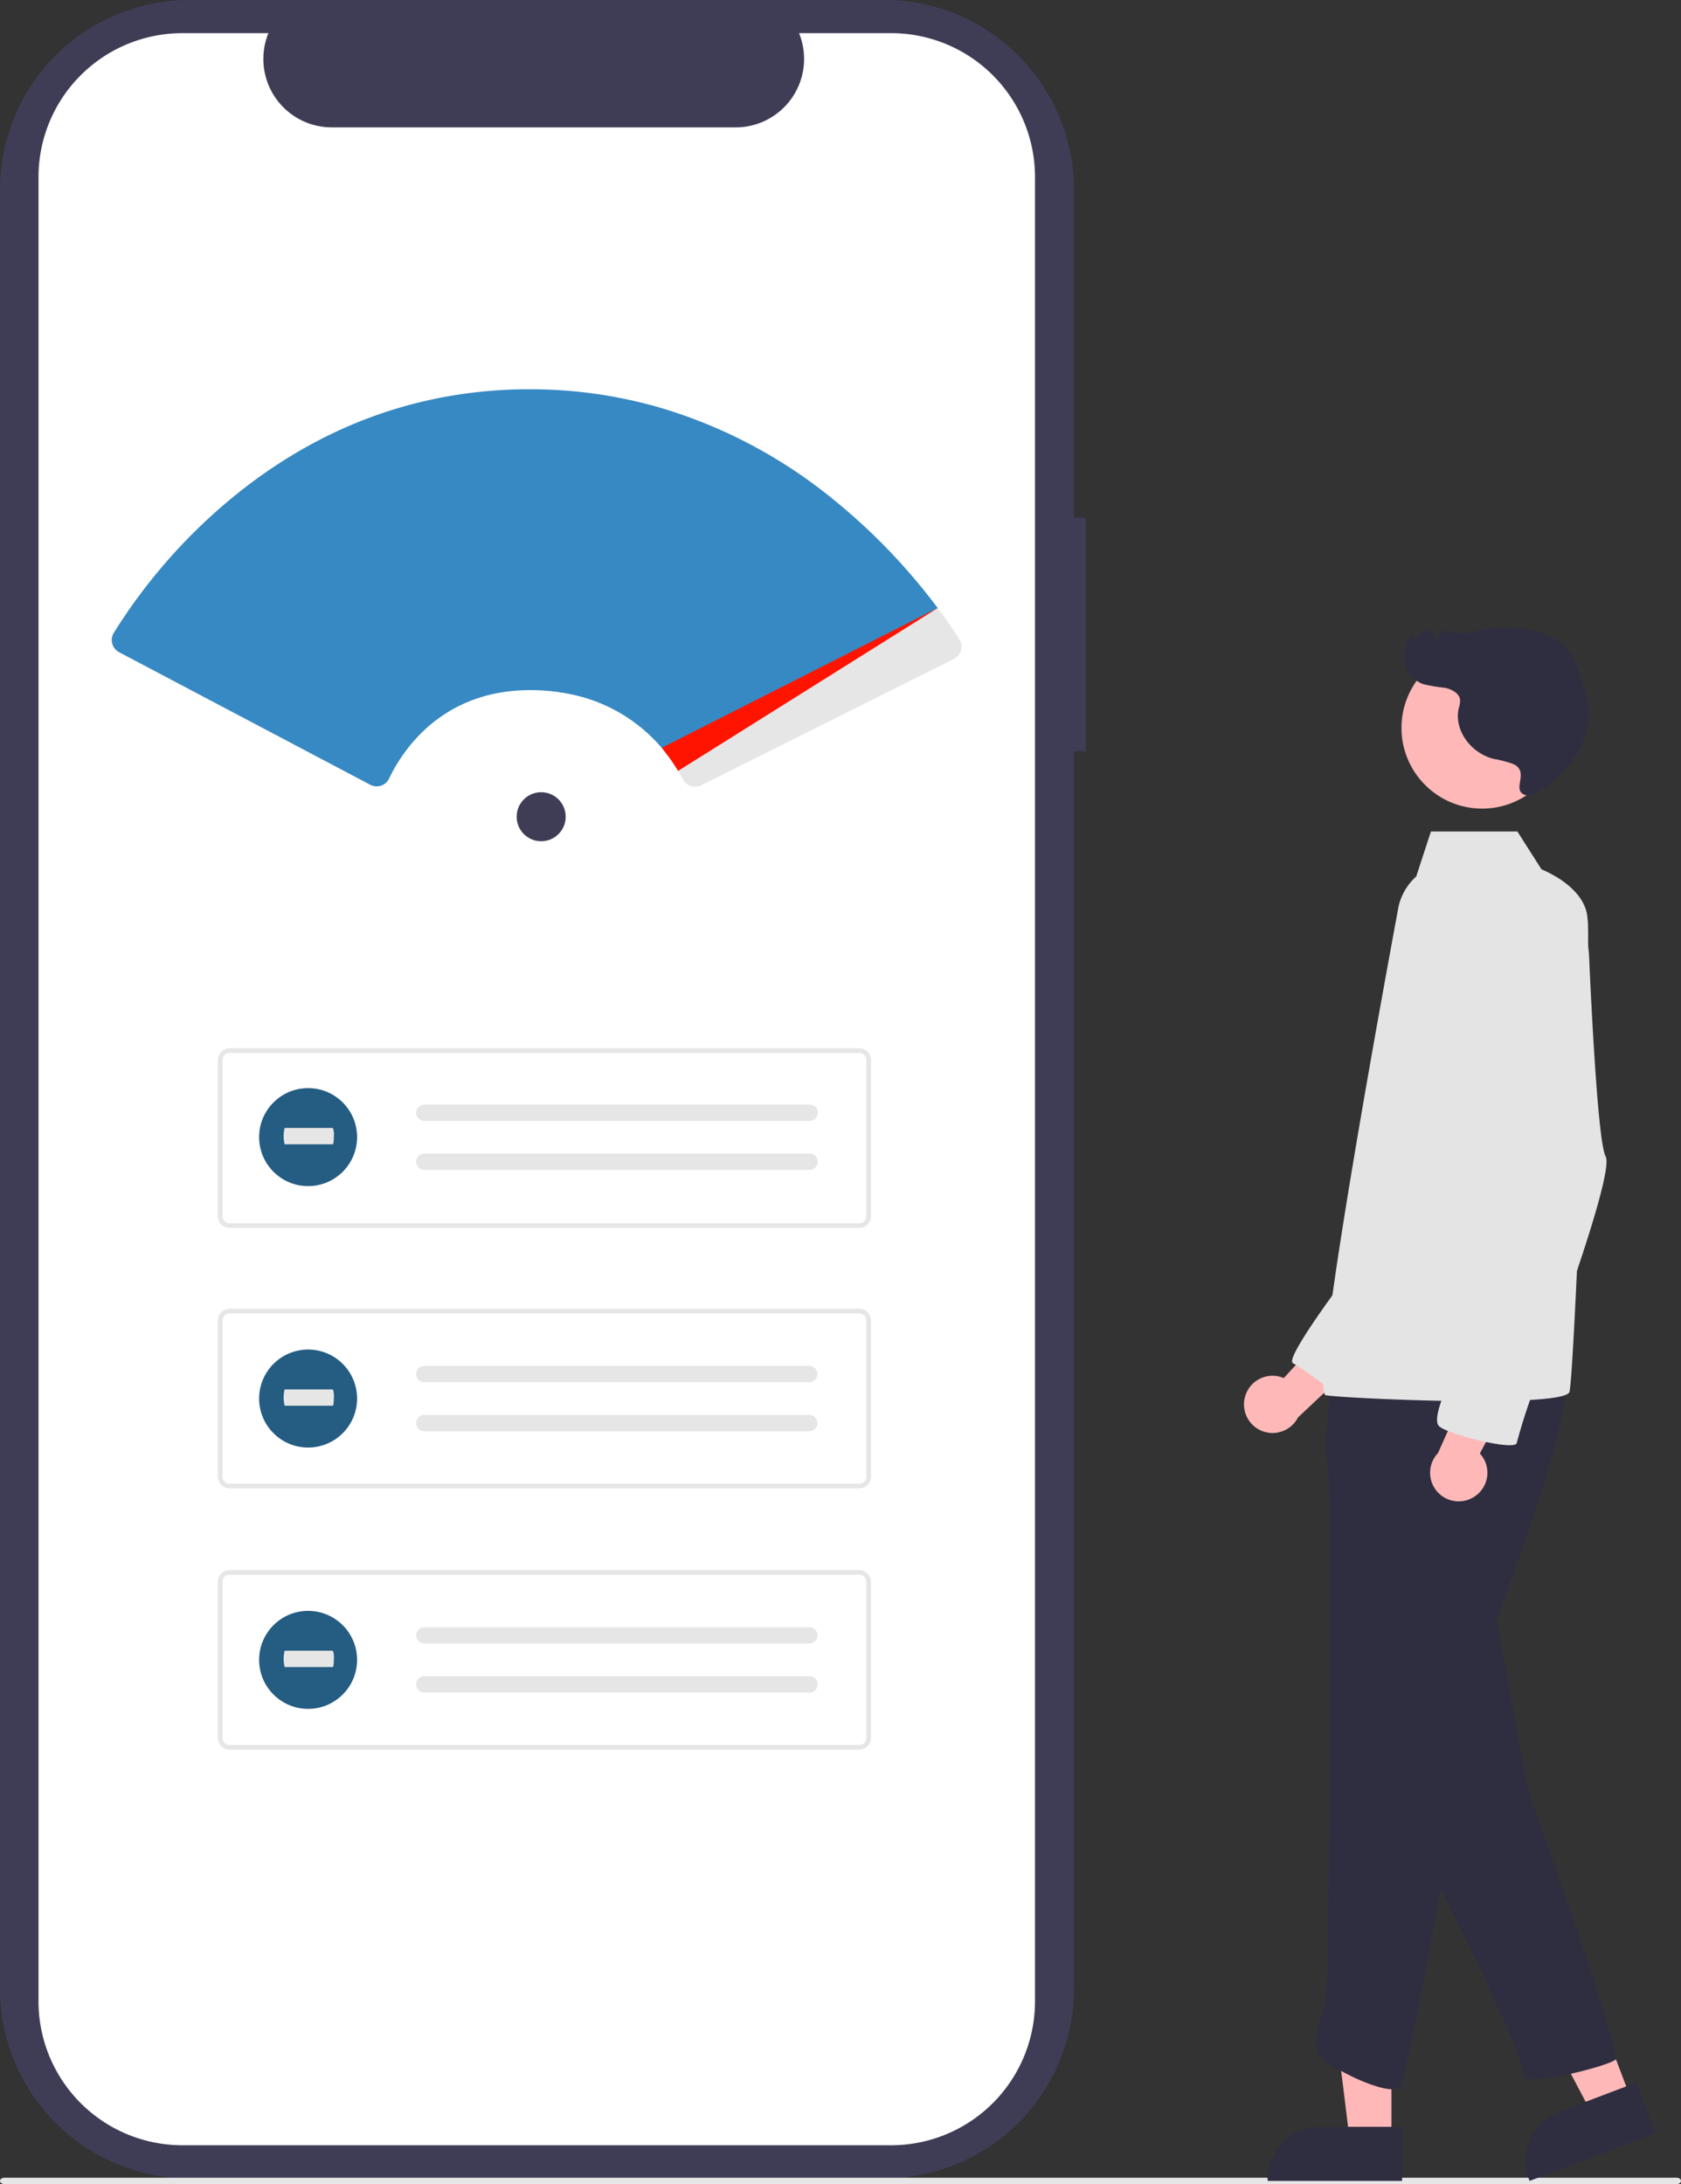 <svg xmlns="http://www.w3.org/2000/svg" width="369.409" height="479.814" viewBox="0 0 369.409 479.814">
  <rect x="0" y="0" width="369.409" height="479.814" fill="#333333" stroke="none"/>
  <g id="Group_536" data-name="Group 536" transform="translate(-91.975)">
    <path id="Path_968" data-name="Path 968" d="M637,207.438h-2.626V135.4a41.691,41.691,0,0,0-41.691-41.691H440.068A41.691,41.691,0,0,0,398.376,135.4V530.585a41.691,41.691,0,0,0,41.691,41.691H592.682a41.691,41.691,0,0,0,41.691-41.691V258.712H637Z" transform="translate(-306.401 -93.713)" fill="#3f3d56"/>
    <path id="Path_969" data-name="Path 969" d="M629.927,136.145V536.909a31.619,31.619,0,0,1-31.6,31.615H442.572a31.626,31.626,0,0,1-31.629-31.62V136.145a31.624,31.624,0,0,1,31.628-31.615h18.893a15.035,15.035,0,0,0,13.909,20.7h88.794a15.035,15.035,0,0,0,13.909-20.7h20.238a31.619,31.619,0,0,1,31.615,31.6Z" transform="translate(-310.506 -97.247)" fill="#fff"/>
    <path id="Path_39" data-name="Path 39" d="M610.442,475.169h-138.4a2.566,2.566,0,0,1-2.563-2.563v-34.33a2.566,2.566,0,0,1,2.563-2.563h138.4a2.566,2.566,0,0,1,2.563,2.563v34.331a2.566,2.566,0,0,1-2.563,2.563Zm-138.4-38.431a1.539,1.539,0,0,0-1.538,1.538v34.331a1.539,1.539,0,0,0,1.538,1.538h138.4a1.54,1.54,0,0,0,1.538-1.538V438.276a1.539,1.539,0,0,0-1.538-1.538Z" transform="translate(-329.627 -205.426)" fill="#e6e6e6"/>
    <path id="Path_40" data-name="Path 40" d="M535.981,454.075a1.794,1.794,0,1,0,0,3.588h84.577a1.795,1.795,0,1,0,.137-3.586H535.981Z" transform="translate(-350.763 -211.424)" fill="#e6e6e6"/>
    <path id="Path_41" data-name="Path 41" d="M535.981,470.058a1.794,1.794,0,1,0,0,3.588h84.577a1.795,1.795,0,1,0,.137-3.587H535.981Z" transform="translate(-350.763 -216.645)" fill="#e6e6e6"/>
    <path id="Path_42" data-name="Path 42" d="M610.442,560.149h-138.4a2.565,2.565,0,0,1-2.563-2.563V523.256a2.566,2.566,0,0,1,2.563-2.563h138.4a2.566,2.566,0,0,1,2.563,2.563v34.331A2.566,2.566,0,0,1,610.442,560.149Zm-138.4-38.431a1.54,1.54,0,0,0-1.538,1.538v34.331a1.539,1.539,0,0,0,1.538,1.538h138.4a1.54,1.54,0,0,0,1.538-1.538V523.256a1.539,1.539,0,0,0-1.538-1.538Z" transform="translate(-329.627 -233.184)" fill="#e6e6e6"/>
    <path id="Path_43" data-name="Path 43" d="M535.981,539.33a1.794,1.794,0,0,0,0,3.589h84.577a1.794,1.794,0,0,0,.059-3.588H535.981Z" transform="translate(-350.763 -239.272)" fill="#e6e6e6"/>
    <path id="Path_44" data-name="Path 44" d="M535.981,555.318a1.794,1.794,0,0,0,0,3.589h84.577a1.794,1.794,0,0,0,.059-3.588H535.981Z" transform="translate(-350.763 -244.495)" fill="#e6e6e6"/>
    <path id="Path_39-2" data-name="Path 39-2" d="M610.442,645.407h-138.4a2.566,2.566,0,0,1-2.563-2.563v-34.33a2.566,2.566,0,0,1,2.563-2.563h138.4a2.566,2.566,0,0,1,2.563,2.563v34.331a2.566,2.566,0,0,1-2.563,2.563Zm-138.4-38.431a1.539,1.539,0,0,0-1.538,1.538v34.331a1.539,1.539,0,0,0,1.538,1.538h138.4a1.54,1.54,0,0,0,1.538-1.538V608.514a1.539,1.539,0,0,0-1.538-1.538Z" transform="translate(-329.627 -261.034)" fill="#e6e6e6"/>
    <path id="Path_40-2" data-name="Path 40-2" d="M535.981,624.592a1.794,1.794,0,1,0,0,3.588h84.577a1.795,1.795,0,0,0,.137-3.587H535.981Z" transform="translate(-350.763 -267.122)" fill="#e6e6e6"/>
    <path id="Path_41-2" data-name="Path 41-2" d="M535.981,640.578a1.794,1.794,0,1,0,0,3.588h84.577a1.794,1.794,0,1,0,.137-3.586H535.981Z" transform="translate(-350.763 -272.344)" fill="#e6e6e6"/>
    <path id="Path_970" data-name="Path 970" d="M621.457,805.6H253.978c-.532,0-.965-.315-.965-.7s.432-.7.965-.7h367.48c.532,0,.965.315.965.7S621.989,805.6,621.457,805.6Z" transform="translate(-161.038 -325.789)" fill="#e6e6e6"/>
    <g id="Group_59" data-name="Group 59" transform="translate(148.918 239.04)">
      <ellipse id="Ellipse_5" data-name="Ellipse 5" cx="10.764" cy="10.764" rx="10.764" ry="10.764" fill="#245c82"/>
      <path id="Path_40-3" data-name="Path 40-3" d="M491.167,461.712a7.291,7.291,0,0,0,0,3.588h10.585c.124.016.226-.774.228-1.764a4,4,0,0,0-.221-1.824H491.167Z" transform="translate(-485.556 -452.959)" fill="#e6e6e6"/>
    </g>
    <g id="Group_60" data-name="Group 60" transform="translate(148.918 296.473)">
      <ellipse id="Ellipse_5-2" data-name="Ellipse 5-2" cx="10.764" cy="10.764" rx="10.764" ry="10.764" fill="#245c82"/>
      <path id="Path_40-4" data-name="Path 40-4" d="M491.167,547.005a7.292,7.292,0,0,0,0,3.589h10.585c.124.016.226-.774.228-1.764a4,4,0,0,0-.221-1.824H491.167Z" transform="translate(-485.556 -538.252)" fill="#e6e6e6"/>
    </g>
    <g id="Group_61" data-name="Group 61" transform="translate(148.918 353.881)">
      <ellipse id="Ellipse_5-3" data-name="Ellipse 5-3" cx="10.764" cy="10.764" rx="10.764" ry="10.764" fill="#245c82"/>
      <path id="Path_40-5" data-name="Path 40-5" d="M491.167,632.263a7.291,7.291,0,0,0,0,3.588h10.585c.124.016.226-.774.228-1.764a4,4,0,0,0-.221-1.823H491.167Z" transform="translate(-485.556 -623.51)" fill="#e6e6e6"/>
    </g>
    <path id="Path_6405" data-name="Path 6405" d="M610.706,309.748a3.021,3.021,0,0,1-2.7-1.65,35.6,35.6,0,0,0-21.125-17.784,40.385,40.385,0,0,0-5.661-1.282l-.39-.059,20.147-62.99.341.012c39.14,10.636,61.534,42,67.466,51.366a3.026,3.026,0,0,1-1.21,4.325l-55.5,27.74A3.036,3.036,0,0,1,610.706,309.748Z" transform="translate(-365.998 -136.919)" fill="#e6e6e6"/>
    <path id="Path_2881" data-name="Path 2881" d="M804.549,539.686a6.246,6.246,0,0,1,8.559-4.3l15-16.358,2.8,11.189-14.679,13.818a6.28,6.28,0,0,1-11.689-4.351Z" transform="translate(-439.017 -232.641)" fill="#feb8b8"/>
    <path id="Path_2882" data-name="Path 2882" d="M845.931,774.89h-9.166L832.4,739.528h13.534Z" transform="translate(-448.174 -304.666)" fill="#feb8b8"/>
    <path id="Path_2883" data-name="Path 2883" d="M841.627,787.6H823.571A11.507,11.507,0,0,0,812.065,799.1v.375h29.56Z" transform="translate(-441.53 -320.368)" fill="#2f2e41"/>
    <path id="Path_2884" data-name="Path 2884" d="M918.46,762.519l-8.571,3.254L893.261,734.26l12.65-4.8Z" transform="translate(-468.053 -301.377)" fill="#feb8b8"/>
    <path id="Path_2885" data-name="Path 2885" d="M920.564,773.167l-16.881,6.407h0a11.508,11.508,0,0,0-6.673,14.841l.134.349,27.638-10.489Z" transform="translate(-469.032 -315.654)" fill="#2f2e41"/>
    <path id="Path_2886" data-name="Path 2886" d="M877.44,617.36l7.6,40.882s20.622,57.523,19.175,58.971-21.345,6.512-20.26,3.256-23.878-52.1-23.878-52.1Z" transform="translate(-457.212 -264.76)" fill="#2f2e41"/>
    <path id="Path_2887" data-name="Path 2887" d="M833.556,507.03s-15.337,20.048-13.327,21.144,9.8,6.892,9.8,6.892l7.921-21.738Z" transform="translate(-444.137 -228.721)" fill="#e4e4e4"/>
    <path id="Path_2888" data-name="Path 2888" d="M831.848,537s-2.533,18.813-1.447,22.792.362,116.856-.362,118.664-2.9,7.959-1.809,10.853,15.918,10.13,18.089,7.6,18.09-94.787,18.09-94.787,22.431-55.715,17.366-61.14S831.848,537,831.848,537Z" transform="translate(-446.713 -238.453)" fill="#2f2e41"/>
    <ellipse id="Ellipse_542" data-name="Ellipse 542" cx="17.727" cy="17.727" rx="17.727" ry="17.727" transform="translate(399.956 142.183)" fill="#feb8b8"/>
    <path id="Path_2890" data-name="Path 2890" d="M846.633,382.3a12.571,12.571,0,0,1,4.04-7.434l3.232-9.881H872.9l5.293,8.306c5.724,2.465,9.966,6.375,10.127,10.983.876,3.06-2.9,100.214-3.979,103.831-.319,1.053-4.647,1.616-10.73,1.867-5.579.228-12.63.2-19.4.04-11.208-.261-21.656-.861-23.415-1.183C826.82,488.1,846.239,384.58,846.633,382.3Z" transform="translate(-447.474 -182.322)" fill="#e4e4e4"/>
    <path id="Path_2891" data-name="Path 2891" d="M874.811,567.928a6.246,6.246,0,0,0,1.23-9.5l10.484-19.565-11.487,1.049-8.194,18.418a6.28,6.28,0,0,0,7.967,9.6Z" transform="translate(-458.859 -239.12)" fill="#feb8b8"/>
    <path id="Path_2893" data-name="Path 2893" d="M876.352,374.61s-16.642,6.873-10.491,24.241,13.024,37.987,13.024,37.987-8.683,46.67-8.683,48.481-5.427,11.577-3.256,13.386,16.642,5.427,17,3.618a122.4,122.4,0,0,1,3.98-12.3c.724-1.447,17.728-46.67,15.554-50.65-1.6-2.928-3-29.762-3.628-43.727a22.967,22.967,0,0,0-11.973-19.335A15.906,15.906,0,0,0,876.352,374.61Z" transform="translate(-458.657 -185.324)" fill="#e4e4e4"/>
    <path id="Path_2800" data-name="Path 2800" d="M880.63,328.417a26.645,26.645,0,0,0-4.362-1.135c-5.208-1.382-8.7-6.524-7.583-11.178a5.031,5.031,0,0,0,.273-1.842c-.194-1.379-1.809-2.268-3.357-2.584a37.221,37.221,0,0,1-4.675-.778,6.322,6.322,0,0,1-4.132-4.96,9.207,9.207,0,0,1,1.567-6.175l.56,1.406a5.231,5.231,0,0,0,1.828-2.387,3.7,3.7,0,0,1,2.868,2.015c.9.463,1.027-1.436,2.02-1.716a1.982,1.982,0,0,1,1.237.27c2,.814,4.319.118,6.465-.333a27.76,27.76,0,0,1,11.293-.011,14.288,14.288,0,0,1,6.674,3,13.691,13.691,0,0,1,3.122,4.687c1.894,4.163,3.144,8.667,2.52,13.112a17.545,17.545,0,0,1-5.007,9.831c-1.43,1.439-6.094,6.458-8.651,5.6C880.071,334.162,884.417,330.165,880.63,328.417Z" transform="translate(-456.125 -160.584)" fill="#2f2e41"/>
    <ellipse id="Ellipse_122" data-name="Ellipse 122" cx="5.387" cy="5.387" rx="5.387" ry="5.387" transform="translate(205.514 174.035)" fill="#3f3d56"/>
    <path id="Path_6406" data-name="Path 6406" d="M493.065,307.946a3.025,3.025,0,0,1-1.414-.353l-55.183-29.112a3.03,3.03,0,0,1-1.173-4.259,122.326,122.326,0,0,1,27.6-30.958c19.057-15.1,40.734-22.681,64.425-22.554a102.267,102.267,0,0,1,26.3,3.561l.34.092L533.814,287.35l-.283-.043a44.89,44.89,0,0,0-5.48-.486c-20.5-.579-29.389,13.384-32.259,19.413a2.974,2.974,0,0,1-1.764,1.556A3.056,3.056,0,0,1,493.065,307.946Z" transform="translate(-318.315 -135.196)" fill="#3789c3"/>
    <path id="Subtraction_2" data-name="Subtraction 2" d="M24.186,77.27h0a35.561,35.561,0,0,0-8-7.9A35.559,35.559,0,0,0,6.051,64.331,40.588,40.588,0,0,0,.39,63.049L0,62.99,20.146,0l.341.012a108.958,108.958,0,0,1,39.777,20.64A133.375,133.375,0,0,1,83.2,44.508L24.187,77.27Z" transform="translate(214.83 89.064)" fill="#3789c3"/>
    <path id="Path_6407" data-name="Path 6407" d="M21.158,0,6.12,65.613A44.454,44.454,0,0,0,0,64.557L21.151,0Z" transform="translate(283.052 118.634) rotate(45)" fill="#ff1400"/>
  </g>
</svg>
